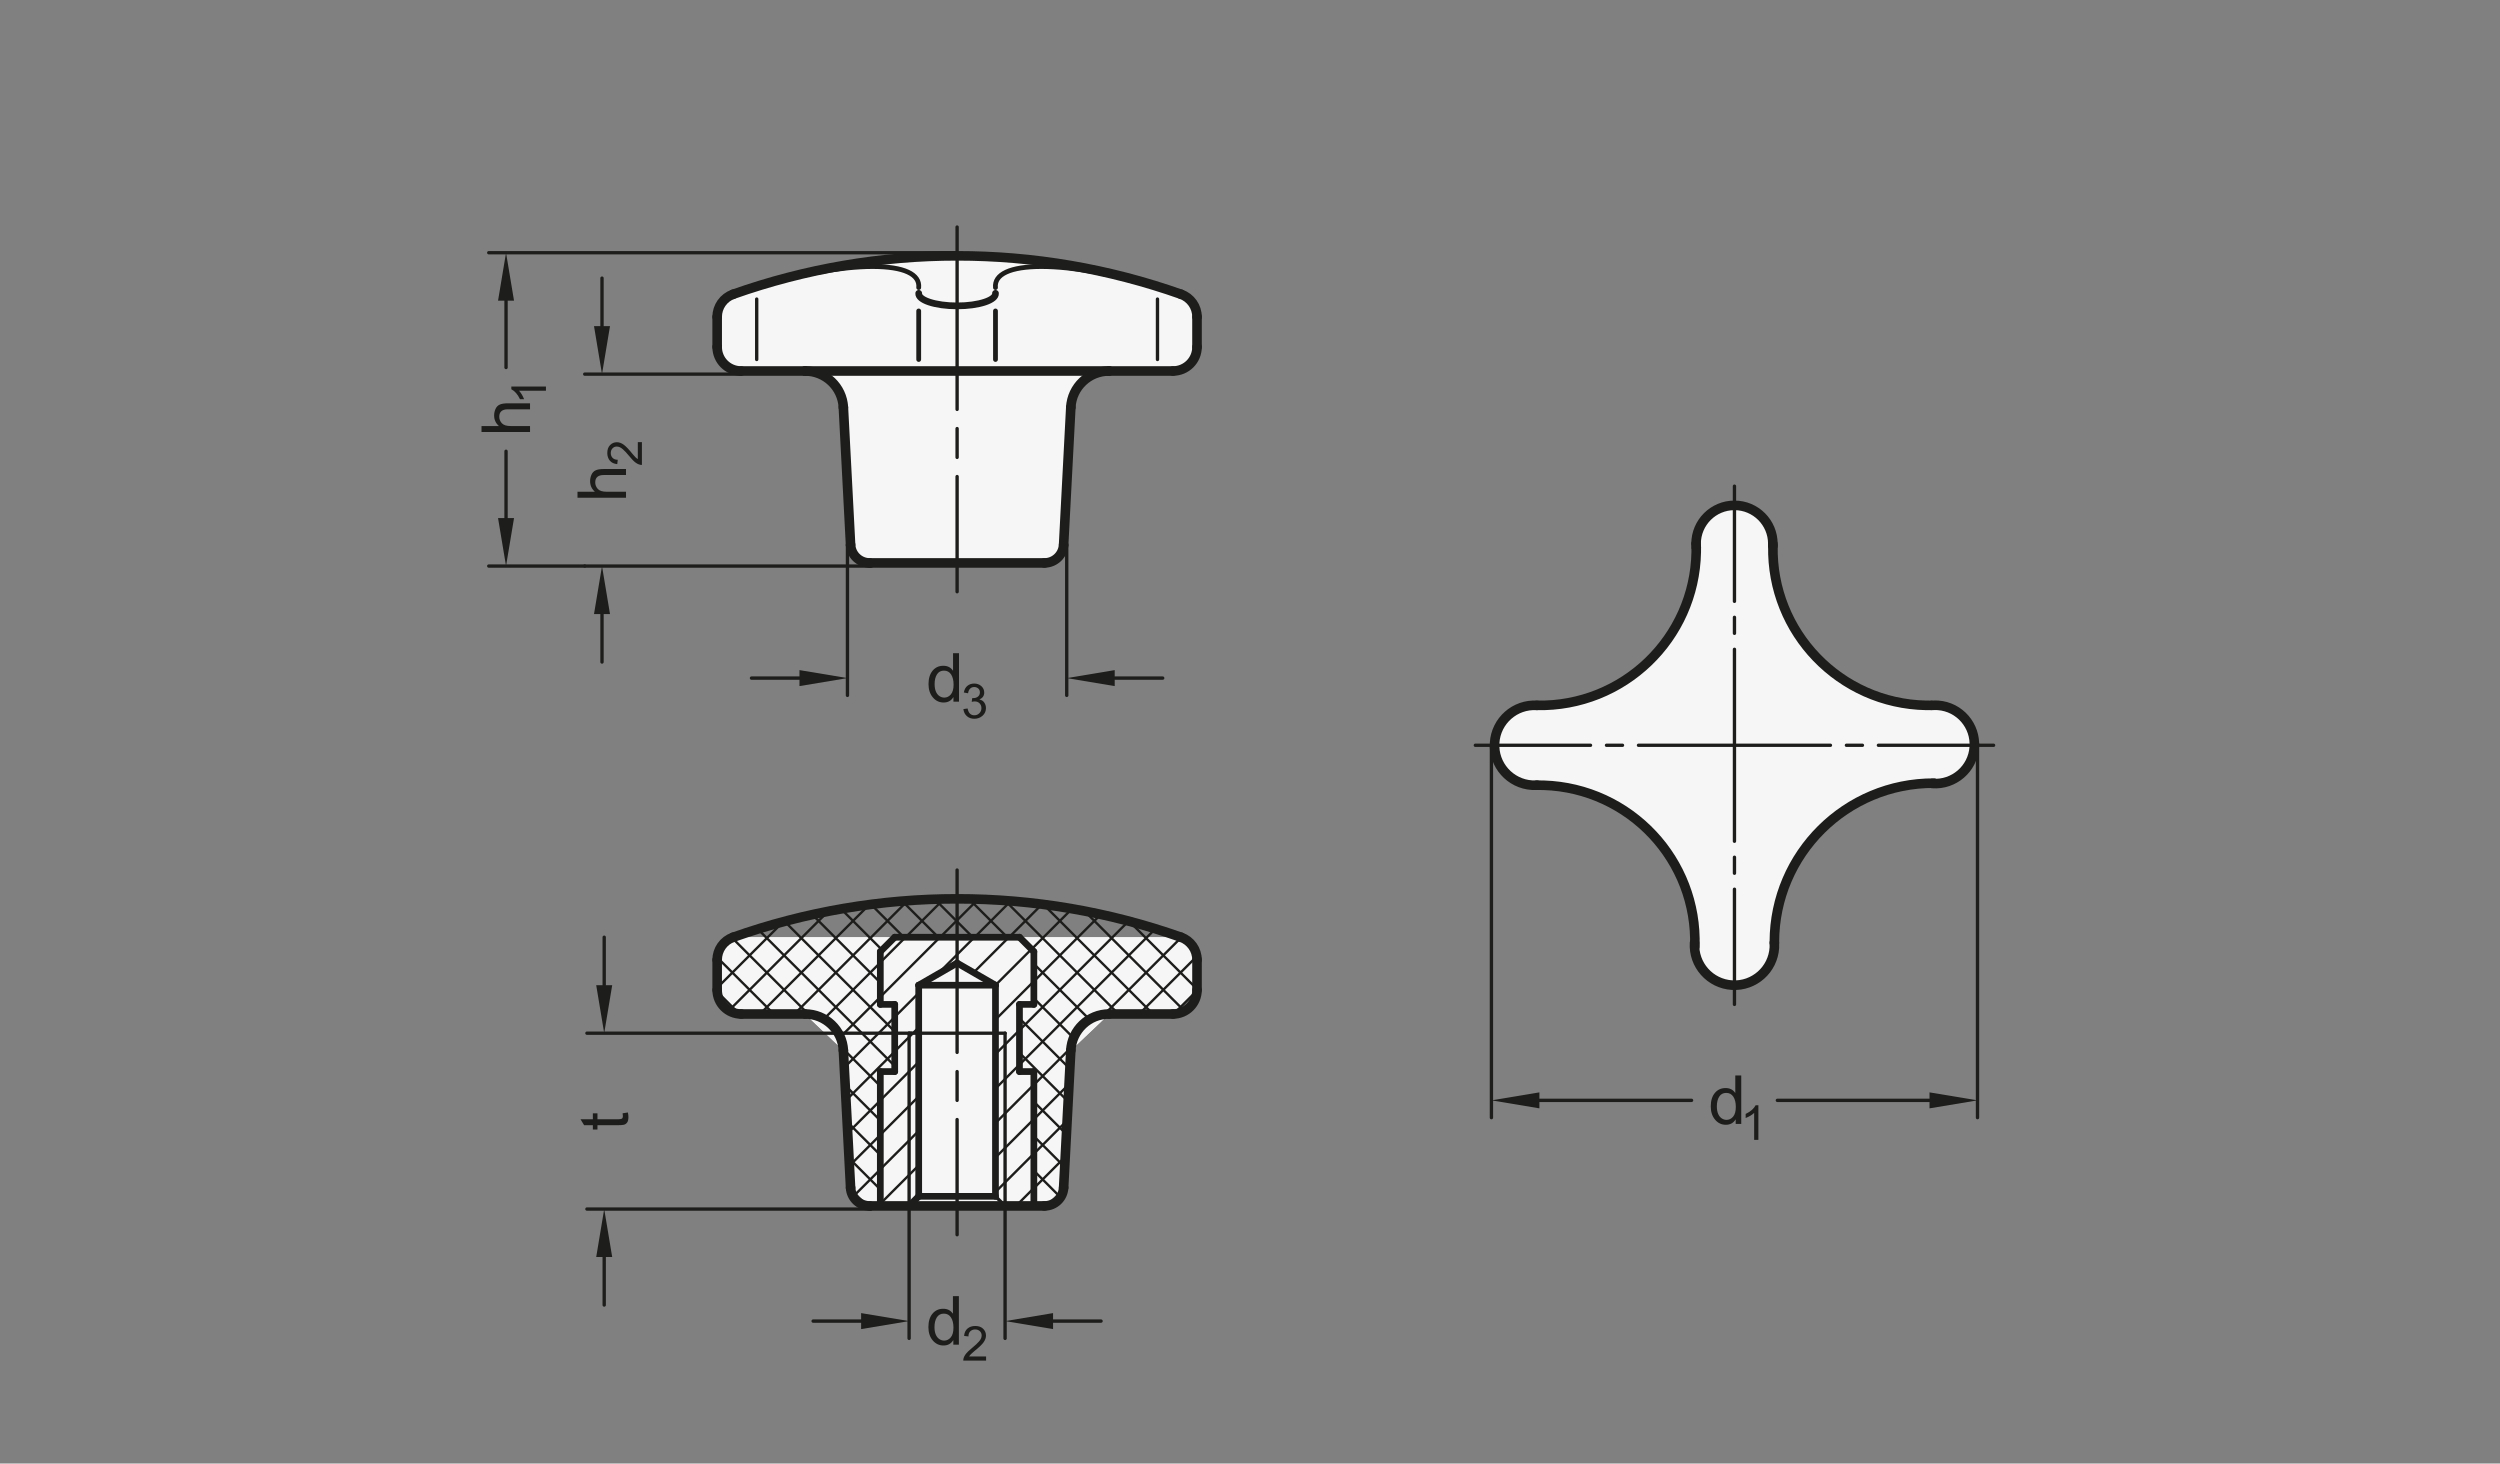 <?xml version="1.0" encoding="UTF-8"?>
<svg xmlns="http://www.w3.org/2000/svg" version="1.1" viewBox="0 0 369.213 216.142">
  <rect x="0" y="0" width="369.213" height="216.142" fill="#808080" stroke="none"/>
  <!-- Generator: Adobe Illustrator 28.6.0, SVG Export Plug-In . SVG Version: 1.2.0 Build 709)  -->
  <g>
    <g id="MD_x5F_3_x5F_FUELLUNG_x5F_WS">
      <g id="POLYLINE">
        <path d="M261.834,80.642c-.247,12.747,9.885,23.28,22.632,23.528.301.006.601.006.902,0,.418-.031.838-.017,1.254.042,3.163.452,5.361,3.384,4.909,6.547s-3.384,5.361-6.547,4.909c-12.977.314-23.242,11.088-22.929,24.065,0,.015,0,.029.001.044-.007.221-.026.442-.058.661-.465,3.228-3.459,5.467-6.686,5.002s-5.467-3.459-5.002-6.686c-.158-12.732-10.598-22.932-23.33-22.793-.236.014-.473.014-.709,0-3.255-.196-5.735-2.993-5.539-6.248s2.993-5.735,6.248-5.539c12.747.247,23.281-9.885,23.528-22.632.009-.489.003-.978-.018-1.467.123-3.04,2.623-5.44,5.665-5.44,3.131,0,5.669,2.538,5.669,5.669l.011.339h0Z" fill="#fff"/>
      </g>
      <g id="POLYLINE-2" data-name="POLYLINE">
        <polygon points="157.08 175.411 158.143 155.126 163.804 149.752 173.238 149.752 176.781 146.208 176.781 141.758 174.417 138.417 108.28 138.417 105.915 141.758 105.915 146.208 109.459 149.752 118.892 149.752 124.554 155.126 125.617 175.411 128.448 178.098 154.249 178.098 157.08 175.411" fill="#fff"/>
      </g>
      <g id="POLYLINE-3" data-name="POLYLINE">
        <path d="M154.249,83.137c1.508,0,2.752-1.181,2.831-2.687l1.063-20.285c.157-3.012,2.645-5.374,5.662-5.374h9.434c1.957,0,3.543-1.586,3.543-3.543v-4.45c0-1.501-.945-2.839-2.36-3.34-21.398-7.566-44.743-7.567-66.142-.002-1.417.5-2.365,1.839-2.365,3.342v4.45c0,1.957,1.586,3.543,3.543,3.543h9.434c3.016,0,5.505,2.362,5.662,5.374l1.063,20.285c.079,1.506,1.323,2.687,2.831,2.687h25.801Z" fill="#fff"/>
      </g>
      <g id="LINE">
        <line x1="250.511" y1="80.843" x2="250.485" y2="80.303" fill="#fff"/>
      </g>
    </g>
    <g id="MD_x5F_3_x5F_FUELLUNG_x5F_GR">
      <g id="LINE-2" data-name="LINE">
        <line x1="250.511" y1="80.843" x2="250.485" y2="80.303" fill="#f6f6f6"/>
      </g>
      <g id="POLYLINE-4" data-name="POLYLINE">
        <path d="M154.249,83.137c1.508,0,2.752-1.181,2.831-2.687l1.063-20.285c.157-3.012,2.645-5.374,5.662-5.374h9.434c1.957,0,3.543-1.586,3.543-3.543v-4.45c0-1.501-.945-2.839-2.36-3.34-21.398-7.566-44.743-7.567-66.142-.002-1.417.5-2.365,1.839-2.365,3.342v4.45c0,1.957,1.586,3.543,3.543,3.543h9.434c3.016,0,5.505,2.362,5.662,5.374l1.063,20.285c.079,1.506,1.323,2.687,2.831,2.687h25.801Z" fill="#f6f6f6"/>
      </g>
      <g id="POLYLINE-5" data-name="POLYLINE">
        <polygon points="157.08 175.411 158.143 155.126 163.804 149.752 173.238 149.752 176.781 146.208 176.781 141.758 174.417 138.417 108.28 138.417 105.915 141.758 105.915 146.208 109.459 149.752 118.892 149.752 124.554 155.126 125.617 175.411 128.448 178.098 154.249 178.098 157.08 175.411" fill="#f6f6f6"/>
      </g>
      <g id="POLYLINE-6" data-name="POLYLINE">
        <path d="M261.834,80.642c-.247,12.747,9.885,23.28,22.632,23.528.301.006.601.006.902,0,.418-.031.838-.017,1.254.042,3.163.452,5.361,3.384,4.909,6.547s-3.384,5.361-6.547,4.909c-12.977.314-23.242,11.088-22.929,24.065,0,.015,0,.029.001.044-.007.221-.026.442-.058.661-.465,3.228-3.459,5.467-6.686,5.002s-5.467-3.459-5.002-6.686c-.158-12.732-10.598-22.932-23.33-22.793-.236.014-.473.014-.709,0-3.255-.196-5.735-2.993-5.539-6.248s2.993-5.735,6.248-5.539c12.747.247,23.281-9.885,23.528-22.632.009-.489.003-.978-.018-1.467.123-3.04,2.623-5.44,5.665-5.44,3.131,0,5.669,2.538,5.669,5.669l.011.339h0Z" fill="#f6f6f6"/>
      </g>
    </g>
    <g id="MD_x5F_1_x5F_070">
      <g id="LINE-3" data-name="LINE">
        <line x1="130.01" y1="178.098" x2="130.01" y2="158.256" fill="none" stroke="#1d1d1b" stroke-linecap="round" stroke-linejoin="round" stroke-width=".992"/>
      </g>
      <g id="LINE-4" data-name="LINE">
        <line x1="130.01" y1="158.256" x2="132.136" y2="158.256" fill="none" stroke="#1d1d1b" stroke-linecap="round" stroke-linejoin="round" stroke-width=".992"/>
      </g>
      <g id="LINE-5" data-name="LINE">
        <line x1="132.136" y1="158.256" x2="132.136" y2="148.334" fill="none" stroke="#1d1d1b" stroke-linecap="round" stroke-linejoin="round" stroke-width=".992"/>
      </g>
      <g id="LINE-6" data-name="LINE">
        <line x1="132.136" y1="148.334" x2="130.01" y2="148.334" fill="none" stroke="#1d1d1b" stroke-linecap="round" stroke-linejoin="round" stroke-width=".992"/>
      </g>
      <g id="LINE-7" data-name="LINE">
        <line x1="130.01" y1="148.334" x2="130.01" y2="140.539" fill="none" stroke="#1d1d1b" stroke-linecap="round" stroke-linejoin="round" stroke-width=".992"/>
      </g>
      <g id="LINE-8" data-name="LINE">
        <line x1="130.01" y1="140.539" x2="132.136" y2="138.413" fill="none" stroke="#1d1d1b" stroke-linecap="round" stroke-linejoin="round" stroke-width=".992"/>
      </g>
      <g id="LINE-9" data-name="LINE">
        <line x1="132.136" y1="138.413" x2="150.561" y2="138.413" fill="none" stroke="#1d1d1b" stroke-linecap="round" stroke-linejoin="round" stroke-width=".992"/>
      </g>
      <g id="LINE-10" data-name="LINE">
        <line x1="150.561" y1="138.413" x2="152.687" y2="140.539" fill="none" stroke="#1d1d1b" stroke-linecap="round" stroke-linejoin="round" stroke-width=".992"/>
      </g>
      <g id="LINE-11" data-name="LINE">
        <line x1="152.687" y1="140.539" x2="152.687" y2="148.334" fill="none" stroke="#1d1d1b" stroke-linecap="round" stroke-linejoin="round" stroke-width=".992"/>
      </g>
      <g id="LINE-12" data-name="LINE">
        <line x1="152.687" y1="148.334" x2="150.561" y2="148.334" fill="none" stroke="#1d1d1b" stroke-linecap="round" stroke-linejoin="round" stroke-width=".992"/>
      </g>
      <g id="LINE-13" data-name="LINE">
        <line x1="150.561" y1="148.334" x2="150.561" y2="158.256" fill="none" stroke="#1d1d1b" stroke-linecap="round" stroke-linejoin="round" stroke-width=".992"/>
      </g>
      <g id="LINE-14" data-name="LINE">
        <line x1="150.561" y1="158.256" x2="152.687" y2="158.256" fill="none" stroke="#1d1d1b" stroke-linecap="round" stroke-linejoin="round" stroke-width=".992"/>
      </g>
      <g id="LINE-15" data-name="LINE">
        <line x1="152.687" y1="158.256" x2="152.687" y2="178.098" fill="none" stroke="#1d1d1b" stroke-linecap="round" stroke-linejoin="round" stroke-width=".992"/>
      </g>
      <g id="LINE-16" data-name="LINE">
        <line x1="134.262" y1="178.098" x2="135.679" y2="176.681" fill="none" stroke="#1d1d1b" stroke-linecap="round" stroke-linejoin="round" stroke-width=".992"/>
      </g>
      <g id="LINE-17" data-name="LINE">
        <line x1="135.679" y1="176.681" x2="147.018" y2="176.681" fill="none" stroke="#1d1d1b" stroke-linecap="round" stroke-linejoin="round" stroke-width=".992"/>
      </g>
      <g id="LINE-18" data-name="LINE">
        <line x1="135.679" y1="176.681" x2="135.679" y2="145.5" fill="none" stroke="#1d1d1b" stroke-linecap="round" stroke-linejoin="round" stroke-width=".992"/>
      </g>
      <g id="LINE-19" data-name="LINE">
        <line x1="135.679" y1="145.5" x2="141.348" y2="142.226" fill="none" stroke="#1d1d1b" stroke-linecap="round" stroke-linejoin="round" stroke-width=".992"/>
      </g>
      <g id="LINE-20" data-name="LINE">
        <line x1="141.348" y1="142.226" x2="147.018" y2="145.5" fill="none" stroke="#1d1d1b" stroke-linecap="round" stroke-linejoin="round" stroke-width=".992"/>
      </g>
      <g id="LINE-21" data-name="LINE">
        <line x1="147.018" y1="145.5" x2="147.018" y2="176.681" fill="none" stroke="#1d1d1b" stroke-linecap="round" stroke-linejoin="round" stroke-width=".992"/>
      </g>
      <g id="LINE-22" data-name="LINE">
        <line x1="135.679" y1="145.5" x2="147.018" y2="145.5" fill="none" stroke="#1d1d1b" stroke-linecap="round" stroke-linejoin="round" stroke-width=".992"/>
      </g>
      <g id="SPLINE">
        <path d="M135.682,43.32c-.011.117.014.233.075.348s.158.229.29.34.297.216.494.317.431.197.69.284.544.166.855.236.651.131,1.002.18c.702.098,1.48.151,2.252.151.386,0,.778-.013,1.157-.038s.745-.062,1.1-.111c.709-.098,1.344-.241,1.866-.417.261-.088.49-.182.689-.283s.367-.209.499-.318c.263-.22.389-.455.367-.689" fill="none" stroke="#1d1d1b" stroke-linecap="round" stroke-linejoin="round" stroke-width=".992"/>
      </g>
    </g>
    <g id="MD_x5F_1_x5F_035">
      <g id="LINE-23" data-name="LINE">
        <line x1="147.018" y1="176.681" x2="148.435" y2="178.098" fill="none" stroke="#1d1d1b" stroke-linecap="round" stroke-linejoin="round" stroke-width=".496"/>
      </g>
      <g id="LINE-24" data-name="LINE">
        <line x1="134.262" y1="178.098" x2="134.262" y2="152.586" fill="none" stroke="#1d1d1b" stroke-linecap="round" stroke-linejoin="round" stroke-width=".496"/>
      </g>
      <g id="LINE-25" data-name="LINE">
        <line x1="134.262" y1="152.586" x2="148.435" y2="152.586" fill="none" stroke="#1d1d1b" stroke-linecap="round" stroke-linejoin="round" stroke-width=".496"/>
      </g>
      <g id="LINE-26" data-name="LINE">
        <line x1="148.435" y1="152.586" x2="148.435" y2="178.098" fill="none" stroke="#1d1d1b" stroke-linecap="round" stroke-linejoin="round" stroke-width=".496"/>
      </g>
      <g id="LINE-27" data-name="LINE">
        <line x1="256.154" y1="124.24" x2="256.154" y2="110.067" fill="none" stroke="#1d1d1b" stroke-linecap="round" stroke-linejoin="round" stroke-width=".496"/>
      </g>
      <g id="LINE-28" data-name="LINE">
        <line x1="241.981" y1="110.067" x2="256.154" y2="110.067" fill="none" stroke="#1d1d1b" stroke-linecap="round" stroke-linejoin="round" stroke-width=".496"/>
      </g>
      <g id="LINE-29" data-name="LINE">
        <line x1="217.887" y1="110.067" x2="234.895" y2="110.067" fill="none" stroke="#1d1d1b" stroke-linecap="round" stroke-linejoin="round" stroke-width=".496"/>
      </g>
      <g id="LINE-30" data-name="LINE">
        <line x1="256.154" y1="95.893" x2="256.154" y2="110.067" fill="none" stroke="#1d1d1b" stroke-linecap="round" stroke-linejoin="round" stroke-width=".496"/>
      </g>
      <g id="LINE-31" data-name="LINE">
        <line x1="294.422" y1="110.067" x2="277.414" y2="110.067" fill="none" stroke="#1d1d1b" stroke-linecap="round" stroke-linejoin="round" stroke-width=".496"/>
      </g>
      <g id="LINE-32" data-name="LINE">
        <line x1="270.328" y1="110.067" x2="256.154" y2="110.067" fill="none" stroke="#1d1d1b" stroke-linecap="round" stroke-linejoin="round" stroke-width=".496"/>
      </g>
      <g id="LINE-33" data-name="LINE">
        <line x1="237.257" y1="110.067" x2="239.619" y2="110.067" fill="none" stroke="#1d1d1b" stroke-linecap="round" stroke-linejoin="round" stroke-width=".496"/>
      </g>
      <g id="LINE-34" data-name="LINE">
        <line x1="275.052" y1="110.067" x2="272.69" y2="110.067" fill="none" stroke="#1d1d1b" stroke-linecap="round" stroke-linejoin="round" stroke-width=".496"/>
      </g>
      <g id="LINE-35" data-name="LINE">
        <line x1="256.154" y1="148.334" x2="256.154" y2="131.326" fill="none" stroke="#1d1d1b" stroke-linecap="round" stroke-linejoin="round" stroke-width=".496"/>
      </g>
      <g id="LINE-36" data-name="LINE">
        <line x1="256.154" y1="71.799" x2="256.154" y2="88.807" fill="none" stroke="#1d1d1b" stroke-linecap="round" stroke-linejoin="round" stroke-width=".496"/>
      </g>
      <g id="LINE-37" data-name="LINE">
        <line x1="256.154" y1="128.964" x2="256.154" y2="126.602" fill="none" stroke="#1d1d1b" stroke-linecap="round" stroke-linejoin="round" stroke-width=".496"/>
      </g>
      <g id="LINE-38" data-name="LINE">
        <line x1="256.154" y1="91.169" x2="256.154" y2="93.531" fill="none" stroke="#1d1d1b" stroke-linecap="round" stroke-linejoin="round" stroke-width=".496"/>
      </g>
      <g id="LINE-39" data-name="LINE">
        <line x1="170.943" y1="44.17" x2="170.943" y2="53.09" fill="none" stroke="#1d1d1b" stroke-linecap="round" stroke-linejoin="round" stroke-width=".496"/>
      </g>
      <g id="LINE-40" data-name="LINE">
        <line x1="111.754" y1="44.17" x2="111.754" y2="53.09" fill="none" stroke="#1d1d1b" stroke-linecap="round" stroke-linejoin="round" stroke-width=".496"/>
      </g>
      <g id="LINE-41" data-name="LINE">
        <line x1="141.351" y1="33.531" x2="141.351" y2="60.46" fill="none" stroke="#1d1d1b" stroke-linecap="round" stroke-linejoin="round" stroke-width=".496"/>
      </g>
      <g id="LINE-42" data-name="LINE">
        <line x1="141.351" y1="63.295" x2="141.351" y2="67.547" fill="none" stroke="#1d1d1b" stroke-linecap="round" stroke-linejoin="round" stroke-width=".496"/>
      </g>
      <g id="LINE-43" data-name="LINE">
        <line x1="141.351" y1="70.382" x2="141.351" y2="87.389" fill="none" stroke="#1d1d1b" stroke-linecap="round" stroke-linejoin="round" stroke-width=".496"/>
      </g>
      <g id="LINE-44" data-name="LINE">
        <line x1="141.349" y1="128.492" x2="141.349" y2="155.421" fill="none" stroke="#1d1d1b" stroke-linecap="round" stroke-linejoin="round" stroke-width=".496"/>
      </g>
      <g id="LINE-45" data-name="LINE">
        <line x1="141.349" y1="158.256" x2="141.349" y2="162.507" fill="none" stroke="#1d1d1b" stroke-linecap="round" stroke-linejoin="round" stroke-width=".496"/>
      </g>
      <g id="LINE-46" data-name="LINE">
        <line x1="141.349" y1="165.342" x2="141.349" y2="182.35" fill="none" stroke="#1d1d1b" stroke-linecap="round" stroke-linejoin="round" stroke-width=".496"/>
      </g>
    </g>
    <g id="MD_x5F_1_x5F_100">
      <g id="LINE-47" data-name="LINE">
        <line x1="176.781" y1="146.208" x2="176.781" y2="141.758" fill="none" stroke="#1d1d1b" stroke-linecap="round" stroke-linejoin="round" stroke-width="1.417"/>
      </g>
      <g id="ARC">
        <path d="M173.238,149.752c1.957,0,3.543-1.586,3.543-3.543" fill="none" stroke="#1d1d1b" stroke-linecap="round" stroke-linejoin="round" stroke-width="1.417"/>
      </g>
      <g id="ARC-2" data-name="ARC">
        <path d="M176.781,141.758c0-1.502-.946-2.84-2.362-3.341" fill="none" stroke="#1d1d1b" stroke-linecap="round" stroke-linejoin="round" stroke-width="1.417"/>
      </g>
      <g id="ARC-3" data-name="ARC">
        <path d="M163.804,149.752c-3.016,0-5.504,2.361-5.662,5.373" fill="none" stroke="#1d1d1b" stroke-linecap="round" stroke-linejoin="round" stroke-width="1.417"/>
      </g>
      <g id="LINE-48" data-name="LINE">
        <line x1="105.915" y1="141.758" x2="105.915" y2="146.208" fill="none" stroke="#1d1d1b" stroke-linecap="round" stroke-linejoin="round" stroke-width="1.417"/>
      </g>
      <g id="ARC-4" data-name="ARC">
        <path d="M105.915,146.208c0,1.957,1.586,3.543,3.543,3.543" fill="none" stroke="#1d1d1b" stroke-linecap="round" stroke-linejoin="round" stroke-width="1.417"/>
      </g>
      <g id="LINE-49" data-name="LINE">
        <line x1="109.459" y1="149.752" x2="118.892" y2="149.752" fill="none" stroke="#1d1d1b" stroke-linecap="round" stroke-linejoin="round" stroke-width="1.417"/>
      </g>
      <g id="ARC-5" data-name="ARC">
        <path d="M108.277,138.418c-1.416.501-2.362,1.839-2.362,3.341" fill="none" stroke="#1d1d1b" stroke-linecap="round" stroke-linejoin="round" stroke-width="1.417"/>
      </g>
      <g id="ARC-6" data-name="ARC">
        <path d="M124.554,155.124c-.158-3.012-2.646-5.373-5.662-5.373" fill="none" stroke="#1d1d1b" stroke-linecap="round" stroke-linejoin="round" stroke-width="1.417"/>
      </g>
      <g id="ARC-7" data-name="ARC">
        <path d="M154.249,178.098c1.508,0,2.752-1.18,2.831-2.686" fill="none" stroke="#1d1d1b" stroke-linecap="round" stroke-linejoin="round" stroke-width="1.417"/>
      </g>
      <g id="ARC-8" data-name="ARC">
        <path d="M125.617,175.412c.079,1.506,1.323,2.686,2.831,2.686" fill="none" stroke="#1d1d1b" stroke-linecap="round" stroke-linejoin="round" stroke-width="1.417"/>
      </g>
      <g id="LINE-50" data-name="LINE">
        <line x1="128.448" y1="178.098" x2="154.249" y2="178.098" fill="none" stroke="#1d1d1b" stroke-linecap="round" stroke-linejoin="round" stroke-width="1.417"/>
      </g>
      <g id="LINE-51" data-name="LINE">
        <line x1="124.554" y1="155.124" x2="125.617" y2="175.412" fill="none" stroke="#1d1d1b" stroke-linecap="round" stroke-linejoin="round" stroke-width="1.417"/>
      </g>
      <g id="LINE-52" data-name="LINE">
        <line x1="157.08" y1="175.412" x2="158.143" y2="155.124" fill="none" stroke="#1d1d1b" stroke-linecap="round" stroke-linejoin="round" stroke-width="1.417"/>
      </g>
      <g id="ARC-9" data-name="ARC">
        <path d="M174.419,138.418c-21.398-7.565-44.743-7.565-66.142,0" fill="none" stroke="#1d1d1b" stroke-linecap="round" stroke-linejoin="round" stroke-width="1.417"/>
      </g>
      <g id="LINE-53" data-name="LINE">
        <line x1="163.804" y1="149.752" x2="173.238" y2="149.752" fill="none" stroke="#1d1d1b" stroke-linecap="round" stroke-linejoin="round" stroke-width="1.417"/>
      </g>
      <g id="ARC-10" data-name="ARC">
        <path d="M163.804,54.791c-3.016,0-5.504,2.361-5.662,5.373" fill="none" stroke="#1d1d1b" stroke-linecap="round" stroke-linejoin="round" stroke-width="1.417"/>
      </g>
      <g id="ARC-11" data-name="ARC">
        <path d="M124.554,60.164c-.158-3.012-2.646-5.373-5.662-5.373" fill="none" stroke="#1d1d1b" stroke-linecap="round" stroke-linejoin="round" stroke-width="1.417"/>
      </g>
      <g id="ARC-12" data-name="ARC">
        <path d="M154.249,83.137c1.508,0,2.752-1.18,2.831-2.686" fill="none" stroke="#1d1d1b" stroke-linecap="round" stroke-linejoin="round" stroke-width="1.417"/>
      </g>
      <g id="ARC-13" data-name="ARC">
        <path d="M125.617,80.451c.079,1.506,1.323,2.686,2.831,2.686" fill="none" stroke="#1d1d1b" stroke-linecap="round" stroke-linejoin="round" stroke-width="1.417"/>
      </g>
      <g id="ARC-14" data-name="ARC">
        <path d="M173.238,54.791c1.957,0,3.543-1.586,3.543-3.543" fill="none" stroke="#1d1d1b" stroke-linecap="round" stroke-linejoin="round" stroke-width="1.417"/>
      </g>
      <g id="ARC-15" data-name="ARC">
        <path d="M176.781,46.798c0-1.502-.946-2.84-2.362-3.341" fill="none" stroke="#1d1d1b" stroke-linecap="round" stroke-linejoin="round" stroke-width="1.417"/>
      </g>
      <g id="ARC-16" data-name="ARC">
        <path d="M105.915,51.248c0,1.957,1.586,3.543,3.543,3.543" fill="none" stroke="#1d1d1b" stroke-linecap="round" stroke-linejoin="round" stroke-width="1.417"/>
      </g>
      <g id="ARC-17" data-name="ARC">
        <path d="M108.277,43.457c-1.416.501-2.362,1.839-2.362,3.341" fill="none" stroke="#1d1d1b" stroke-linecap="round" stroke-linejoin="round" stroke-width="1.417"/>
      </g>
      <g id="LINE-54" data-name="LINE">
        <line x1="176.781" y1="51.248" x2="176.781" y2="46.798" fill="none" stroke="#1d1d1b" stroke-linecap="round" stroke-linejoin="round" stroke-width="1.417"/>
      </g>
      <g id="LINE-55" data-name="LINE">
        <line x1="163.804" y1="54.791" x2="173.238" y2="54.791" fill="none" stroke="#1d1d1b" stroke-linecap="round" stroke-linejoin="round" stroke-width="1.417"/>
      </g>
      <g id="LINE-56" data-name="LINE">
        <line x1="157.08" y1="80.451" x2="158.143" y2="60.164" fill="none" stroke="#1d1d1b" stroke-linecap="round" stroke-linejoin="round" stroke-width="1.417"/>
      </g>
      <g id="LINE-57" data-name="LINE">
        <line x1="128.448" y1="83.137" x2="154.249" y2="83.137" fill="none" stroke="#1d1d1b" stroke-linecap="round" stroke-linejoin="round" stroke-width="1.417"/>
      </g>
      <g id="LINE-58" data-name="LINE">
        <line x1="124.554" y1="60.164" x2="125.617" y2="80.451" fill="none" stroke="#1d1d1b" stroke-linecap="round" stroke-linejoin="round" stroke-width="1.417"/>
      </g>
      <g id="LINE-59" data-name="LINE">
        <line x1="109.459" y1="54.791" x2="118.892" y2="54.791" fill="none" stroke="#1d1d1b" stroke-linecap="round" stroke-linejoin="round" stroke-width="1.417"/>
      </g>
      <g id="LINE-60" data-name="LINE">
        <line x1="105.915" y1="46.798" x2="105.915" y2="51.248" fill="none" stroke="#1d1d1b" stroke-linecap="round" stroke-linejoin="round" stroke-width="1.417"/>
      </g>
      <g id="ARC-18" data-name="ARC">
        <path d="M174.419,43.457c-21.398-7.565-44.743-7.565-66.142,0" fill="none" stroke="#1d1d1b" stroke-linecap="round" stroke-linejoin="round" stroke-width="1.417"/>
      </g>
      <g id="ARC-19" data-name="ARC">
        <path d="M261.824,80.303c0-3.131-2.538-5.669-5.669-5.669s-5.669,2.538-5.669,5.669" fill="none" stroke="#1d1d1b" stroke-linecap="round" stroke-linejoin="round" stroke-width="1.417"/>
      </g>
      <g id="LINE-61" data-name="LINE">
        <line x1="250.511" y1="80.843" x2="250.485" y2="80.303" fill="none" stroke="#1d1d1b" stroke-linecap="round" stroke-linejoin="round" stroke-width="1.417"/>
      </g>
      <g id="LINE-62" data-name="LINE">
        <line x1="261.834" y1="80.642" x2="261.824" y2="80.303" fill="none" stroke="#1d1d1b" stroke-linecap="round" stroke-linejoin="round" stroke-width="1.417"/>
      </g>
      <g id="ARC-20" data-name="ARC">
        <path d="M250.3,139.801c.42-12.74-9.566-23.409-22.307-23.829-.338-.011-.675-.015-1.013-.011" fill="none" stroke="#1d1d1b" stroke-linecap="round" stroke-linejoin="round" stroke-width="1.417"/>
      </g>
      <g id="ARC-21" data-name="ARC">
        <path d="M226.98,104.173c-3.255-.196-6.052,2.284-6.248,5.539s2.284,6.052,5.539,6.248c.236.014.473.014.709,0" fill="none" stroke="#1d1d1b" stroke-linecap="round" stroke-linejoin="round" stroke-width="1.417"/>
      </g>
      <g id="ARC-22" data-name="ARC">
        <path d="M226.98,104.173c12.747.247,23.28-9.885,23.528-22.632.005-.233.006-.465.003-.698" fill="none" stroke="#1d1d1b" stroke-linecap="round" stroke-linejoin="round" stroke-width="1.417"/>
      </g>
      <g id="ARC-23" data-name="ARC">
        <path d="M261.834,80.642c-.247,12.747,9.885,23.28,22.632,23.528.233.005.465.006.698.003" fill="none" stroke="#1d1d1b" stroke-linecap="round" stroke-linejoin="round" stroke-width="1.417"/>
      </g>
      <g id="ARC-24" data-name="ARC">
        <path d="M250.261,139.241c-.196,3.255,2.284,6.052,5.539,6.248s6.052-2.284,6.248-5.539c.014-.236.014-.473,0-.709" fill="none" stroke="#1d1d1b" stroke-linecap="round" stroke-linejoin="round" stroke-width="1.417"/>
      </g>
      <g id="ARC-25" data-name="ARC">
        <path d="M285.628,115.661c-12.981-.042-23.538,10.446-23.58,23.427,0,.051,0,.102,0,.153" fill="none" stroke="#1d1d1b" stroke-linecap="round" stroke-linejoin="round" stroke-width="1.417"/>
      </g>
      <g id="ARC-26" data-name="ARC">
        <path d="M285.378,115.71c3.187.234,5.961-2.159,6.195-5.346.234-3.187-2.159-5.961-5.346-6.195-.299-.022-.599-.021-.898.004" fill="none" stroke="#1d1d1b" stroke-linecap="round" stroke-linejoin="round" stroke-width="1.417"/>
      </g>
      <g id="LINE-63" data-name="LINE">
        <line x1="118.892" y1="54.791" x2="163.804" y2="54.791" fill="none" stroke="#1d1d1b" stroke-linecap="round" stroke-linejoin="round" stroke-width="1.417"/>
      </g>
    </g>
    <g id="MD_x5F_1_x5F_050">
      <g id="LINE-64" data-name="LINE">
        <line x1="147.018" y1="53.09" x2="147.018" y2="45.924" fill="none" stroke="#1d1d1b" stroke-linecap="round" stroke-linejoin="round" stroke-width=".709"/>
      </g>
      <g id="LINE-65" data-name="LINE">
        <line x1="135.679" y1="45.924" x2="135.679" y2="53.09" fill="none" stroke="#1d1d1b" stroke-linecap="round" stroke-linejoin="round" stroke-width=".709"/>
      </g>
      <g id="SPLINE-2" data-name="SPLINE">
        <path d="M147.015,42.47c-.046-.486.061-.92.323-1.303.131-.191.301-.37.512-.535s.463-.316.751-.45c.576-.268,1.298-.472,2.174-.61.438-.069.916-.122,1.423-.157s1.042-.052,1.606-.052,1.158.017,1.782.051,1.28.087,1.952.156c1.343.138,2.755.342,4.232.61.738.134,1.497.285,2.257.45s1.523.343,2.289.534c1.532.383,3.083.82,4.629,1.307" fill="none" stroke="#1d1d1b" stroke-linecap="round" stroke-linejoin="round" stroke-width=".709"/>
      </g>
      <g id="SPLINE-3" data-name="SPLINE">
        <path d="M111.754,42.47c1.545-.486,3.083-.92,4.614-1.303.766-.191,1.529-.37,2.291-.535s1.518-.316,2.254-.45c1.472-.268,2.881-.472,4.225-.61.672-.069,1.329-.122,1.953-.157s1.218-.052,1.783-.052,1.102.017,1.608.051.986.087,1.425.156c.878.138,1.603.342,2.182.61.289.134.542.285.754.45s.382.343.513.534c.263.383.371.82.325,1.307" fill="none" stroke="#1d1d1b" stroke-linecap="round" stroke-linejoin="round" stroke-width=".709"/>
      </g>
    </g>
    <g id="MD_x5F_2_x5F_BEMASSUNG">
      <g id="DIMENSION">
        <g id="LINE-66" data-name="LINE">
          <line x1="86.356" y1="83.598" x2="72.183" y2="83.598" fill="#1d1d1b" stroke="#1d1d1b" stroke-linecap="round" stroke-linejoin="round" stroke-width=".496"/>
        </g>
        <g id="LINE-67" data-name="LINE">
          <line x1="141.348" y1="37.322" x2="72.183" y2="37.322" fill="#1d1d1b" stroke="#1d1d1b" stroke-linecap="round" stroke-linejoin="round" stroke-width=".496"/>
        </g>
        <g id="LINE-68" data-name="LINE">
          <line x1="74.734" y1="76.511" x2="74.734" y2="66.645" fill="#1d1d1b" stroke="#1d1d1b" stroke-linecap="round" stroke-linejoin="round" stroke-width=".496"/>
        </g>
        <g id="LINE-69" data-name="LINE">
          <line x1="74.734" y1="44.409" x2="74.734" y2="54.275" fill="#1d1d1b" stroke="#1d1d1b" stroke-linecap="round" stroke-linejoin="round" stroke-width=".496"/>
        </g>
        <g id="SOLID">
          <polygon points="73.553 76.511 75.915 76.511 74.734 83.598 74.734 83.598 73.553 76.511" fill="#1d1d1b"/>
        </g>
        <g id="SOLID-2" data-name="SOLID">
          <polygon points="73.553 44.409 75.915 44.409 74.734 37.322 74.734 37.322 73.553 44.409" fill="#1d1d1b"/>
        </g>
        <g id="MTEXT">
          <path d="M78.277,59.565v.884h-3.274c-.424,0-.741.091-.953.274s-.317.455-.317.816c0,.359.124.679.374.96.249.282.694.423,1.336.423h2.835v.88h-7.165v-.88h2.571c-.473-.417-.709-.938-.709-1.564,0-.335.068-.656.205-.963.137-.306.347-.521.631-.645.283-.124.678-.186,1.183-.186h3.284Z" fill="#1d1d1b"/>
          <path d="M80.628,57.081v.625h-3.98c.297.312.548.73.753,1.253h-.604c-.345-.72-.771-1.21-1.28-1.471v-.406h5.111Z" fill="#1d1d1b"/>
        </g>
      </g>
      <g id="DIMENSION-2" data-name="DIMENSION">
        <g id="LINE-70" data-name="LINE">
          <line x1="128.703" y1="83.598" x2="86.356" y2="83.598" fill="#1d1d1b" stroke="#1d1d1b" stroke-linecap="round" stroke-linejoin="round" stroke-width=".496"/>
        </g>
        <g id="LINE-71" data-name="LINE">
          <line x1="109.459" y1="55.252" x2="86.356" y2="55.252" fill="#1d1d1b" stroke="#1d1d1b" stroke-linecap="round" stroke-linejoin="round" stroke-width=".496"/>
        </g>
        <g id="LINE-72" data-name="LINE">
          <line x1="88.907" y1="90.685" x2="88.907" y2="97.771" fill="#1d1d1b" stroke="#1d1d1b" stroke-linecap="round" stroke-linejoin="round" stroke-width=".496"/>
        </g>
        <g id="LINE-73" data-name="LINE">
          <line x1="88.907" y1="48.165" x2="88.907" y2="41.078" fill="#1d1d1b" stroke="#1d1d1b" stroke-linecap="round" stroke-linejoin="round" stroke-width=".496"/>
        </g>
        <g id="MTEXT-2" data-name="MTEXT">
          <path d="M92.451,69.269v.884h-3.274c-.424,0-.741.091-.953.274s-.317.455-.317.816c0,.359.124.679.374.96.249.282.694.423,1.336.423h2.835v.88h-7.165v-.88h2.571c-.473-.417-.709-.938-.709-1.564,0-.335.068-.656.205-.963.137-.306.347-.521.631-.645.283-.124.678-.186,1.183-.186h3.284Z" fill="#1d1d1b"/>
          <path d="M94.802,65.297v3.369c-.287,0-.577-.1-.871-.3-.294-.2-.661-.575-1.104-1.123-.269-.335-.55-.635-.845-.899s-.592-.396-.89-.396c-.257,0-.47.091-.638.272-.167.182-.251.411-.251.688,0,.28.086.515.259.705.172.19.43.286.771.288l-.072.642c-.477-.04-.841-.209-1.094-.509-.252-.299-.378-.679-.378-1.14,0-.5.139-.889.415-1.167.276-.279.609-.418,1.001-.418.326,0,.656.118.99.352.335.235.781.703,1.342,1.404.293.368.547.612.76.732v-2.502h.604Z" fill="#1d1d1b"/>
        </g>
        <g id="SOLID-3" data-name="SOLID">
          <polygon points="87.726 90.685 90.088 90.685 88.907 83.598 88.907 83.598 87.726 90.685" fill="#1d1d1b"/>
        </g>
        <g id="SOLID-4" data-name="SOLID">
          <polygon points="87.726 48.165 90.088 48.165 88.907 55.252 88.907 55.252 87.726 48.165" fill="#1d1d1b"/>
        </g>
      </g>
      <g id="DIMENSION-3" data-name="DIMENSION">
        <g id="LINE-74" data-name="LINE">
          <line x1="125.156" y1="80.501" x2="125.156" y2="102.696" fill="#1d1d1b" stroke="#1d1d1b" stroke-linecap="round" stroke-linejoin="round" stroke-width=".496"/>
        </g>
        <g id="LINE-75" data-name="LINE">
          <line x1="157.54" y1="80.528" x2="157.54" y2="102.696" fill="#1d1d1b" stroke="#1d1d1b" stroke-linecap="round" stroke-linejoin="round" stroke-width=".496"/>
        </g>
        <g id="LINE-76" data-name="LINE">
          <line x1="118.07" y1="100.145" x2="110.983" y2="100.145" fill="#1d1d1b" stroke="#1d1d1b" stroke-linecap="round" stroke-linejoin="round" stroke-width=".496"/>
        </g>
        <g id="LINE-77" data-name="LINE">
          <line x1="164.627" y1="100.145" x2="171.713" y2="100.145" fill="#1d1d1b" stroke="#1d1d1b" stroke-linecap="round" stroke-linejoin="round" stroke-width=".496"/>
        </g>
        <g id="MTEXT-3" data-name="MTEXT">
          <path d="M141.63,103.628h-.821v-.66h-.02c-.316.521-.793.782-1.432.782-.635,0-1.166-.252-1.591-.755-.425-.504-.638-1.156-.638-1.957,0-.838.2-1.499.601-1.984s.93-.729,1.588-.729c.619,0,1.09.236,1.413.709h.02v-2.571h.879v7.165ZM139.451,103.026c.384,0,.71-.157.978-.474s.401-.795.401-1.437c0-.633-.122-1.136-.367-1.511-.244-.374-.595-.562-1.051-.562s-.801.183-1.034.55c-.233.366-.35.848-.35,1.444,0,.43.063.794.188,1.092s.3.522.525.672c.225.15.461.225.708.225Z" fill="#1d1d1b"/>
          <path d="M144.657,103.313c.314.061.552.213.713.456.161.244.241.51.241.797,0,.463-.168.843-.505,1.14-.336.298-.74.446-1.209.446-.449,0-.819-.131-1.11-.393-.292-.261-.461-.607-.51-1.037l.625-.087c.062.336.176.587.342.753.165.167.383.25.654.25.292,0,.539-.103.741-.308.202-.204.303-.455.303-.751,0-.284-.092-.521-.275-.708-.184-.188-.424-.281-.72-.281-.121,0-.267.022-.441.066l.073-.548c.167,0,.298-.009.396-.024.097-.017.206-.056.326-.118.12-.062.22-.152.298-.269.079-.117.118-.263.118-.436,0-.253-.084-.448-.252-.587-.167-.139-.361-.208-.581-.208-.252,0-.458.08-.616.239-.159.159-.259.388-.3.684l-.625-.114c.081-.442.259-.772.536-.992.276-.22.606-.33.991-.33.423,0,.776.128,1.06.384.283.255.425.568.425.938,0,.474-.232.815-.697,1.023v.014Z" fill="#1d1d1b"/>
        </g>
        <g id="SOLID-5" data-name="SOLID">
          <polygon points="118.07 98.964 118.07 101.326 125.156 100.145 125.156 100.145 118.07 98.964" fill="#1d1d1b"/>
        </g>
        <g id="SOLID-6" data-name="SOLID">
          <polygon points="164.627 98.964 164.627 101.326 157.54 100.145 157.54 100.145 164.627 98.964" fill="#1d1d1b"/>
        </g>
      </g>
      <g id="DIMENSION-4" data-name="DIMENSION">
        <g id="LINE-78" data-name="LINE">
          <line x1="220.261" y1="110.067" x2="220.261" y2="165.059" fill="#1d1d1b" stroke="#1d1d1b" stroke-linecap="round" stroke-linejoin="round" stroke-width=".496"/>
        </g>
        <g id="LINE-79" data-name="LINE">
          <line x1="292.048" y1="109.812" x2="292.048" y2="165.059" fill="#1d1d1b" stroke="#1d1d1b" stroke-linecap="round" stroke-linejoin="round" stroke-width=".496"/>
        </g>
        <g id="LINE-80" data-name="LINE">
          <line x1="227.347" y1="162.507" x2="249.817" y2="162.507" fill="#1d1d1b" stroke="#1d1d1b" stroke-linecap="round" stroke-linejoin="round" stroke-width=".496"/>
        </g>
        <g id="LINE-81" data-name="LINE">
          <line x1="284.961" y1="162.507" x2="262.491" y2="162.507" fill="#1d1d1b" stroke="#1d1d1b" stroke-linecap="round" stroke-linejoin="round" stroke-width=".496"/>
        </g>
        <g id="SOLID-7" data-name="SOLID">
          <polygon points="227.347 161.326 227.347 163.689 220.261 162.507 220.261 162.507 227.347 161.326" fill="#1d1d1b"/>
        </g>
        <g id="SOLID-8" data-name="SOLID">
          <polygon points="284.961 161.326 284.961 163.689 292.048 162.507 292.048 162.507 284.961 161.326" fill="#1d1d1b"/>
        </g>
        <g id="MTEXT-4" data-name="MTEXT">
          <path d="M257.157,165.991h-.821v-.66h-.02c-.316.521-.793.782-1.432.782s-1.166-.252-1.591-.755c-.426-.504-.638-1.156-.638-1.957,0-.838.2-1.499.601-1.984.401-.485.931-.729,1.589-.729.619,0,1.09.236,1.412.709h.02v-2.571h.88v7.165ZM254.977,165.389c.384,0,.71-.157.978-.474.267-.316.4-.795.4-1.437,0-.633-.122-1.136-.366-1.511-.244-.374-.595-.562-1.051-.562s-.801.183-1.034.55c-.232.366-.35.848-.35,1.444,0,.43.063.794.188,1.092.126.298.301.522.525.672.225.15.461.225.709.225Z" fill="#1d1d1b"/>
          <path d="M259.686,168.341h-.625v-3.98c-.312.297-.729.548-1.253.753v-.604c.72-.345,1.21-.771,1.472-1.28h.406v5.111Z" fill="#1d1d1b"/>
        </g>
      </g>
      <g id="DIMENSION-5" data-name="DIMENSION">
        <g id="LINE-82" data-name="LINE">
          <line x1="134.262" y1="178.098" x2="134.262" y2="197.657" fill="#1d1d1b" stroke="#1d1d1b" stroke-linecap="round" stroke-linejoin="round" stroke-width=".496"/>
        </g>
        <g id="LINE-83" data-name="LINE">
          <line x1="148.435" y1="178.098" x2="148.435" y2="197.657" fill="#1d1d1b" stroke="#1d1d1b" stroke-linecap="round" stroke-linejoin="round" stroke-width=".496"/>
        </g>
        <g id="LINE-84" data-name="LINE">
          <line x1="127.175" y1="195.106" x2="120.088" y2="195.106" fill="#1d1d1b" stroke="#1d1d1b" stroke-linecap="round" stroke-linejoin="round" stroke-width=".496"/>
        </g>
        <g id="LINE-85" data-name="LINE">
          <line x1="155.522" y1="195.106" x2="162.608" y2="195.106" fill="#1d1d1b" stroke="#1d1d1b" stroke-linecap="round" stroke-linejoin="round" stroke-width=".496"/>
        </g>
        <g id="MTEXT-5" data-name="MTEXT">
          <path d="M141.613,198.588h-.821v-.66h-.02c-.316.521-.793.782-1.432.782-.635,0-1.166-.252-1.591-.755-.425-.504-.638-1.156-.638-1.957,0-.838.2-1.499.601-1.984s.93-.729,1.588-.729c.619,0,1.09.236,1.413.709h.02v-2.571h.879v7.165ZM139.433,197.987c.384,0,.71-.157.978-.474s.401-.795.401-1.437c0-.633-.122-1.136-.367-1.511-.244-.374-.595-.562-1.051-.562s-.801.183-1.034.55c-.233.366-.35.848-.35,1.444,0,.43.063.794.188,1.092s.3.522.525.672c.225.15.461.225.708.225Z" fill="#1d1d1b"/>
          <path d="M145.628,200.94h-3.369c0-.287.1-.577.3-.871.2-.294.575-.661,1.123-1.104.335-.269.635-.55.899-.845s.396-.592.396-.89c0-.257-.091-.47-.272-.638-.182-.167-.411-.251-.688-.251-.28,0-.515.086-.705.259-.19.172-.286.43-.288.771l-.642-.072c.04-.477.209-.841.509-1.094.299-.252.679-.378,1.14-.378.5,0,.889.139,1.167.415.279.276.418.609.418,1.001,0,.326-.118.656-.352.99-.235.335-.703.781-1.404,1.342-.368.293-.612.547-.732.76h2.502v.604Z" fill="#1d1d1b"/>
        </g>
        <g id="SOLID-9" data-name="SOLID">
          <polygon points="127.175 193.925 127.175 196.287 134.262 195.106 134.262 195.106 127.175 193.925" fill="#1d1d1b"/>
        </g>
        <g id="SOLID-10" data-name="SOLID">
          <polygon points="155.522 193.925 155.522 196.287 148.435 195.106 148.435 195.106 155.522 193.925" fill="#1d1d1b"/>
        </g>
      </g>
      <g id="DIMENSION-6" data-name="DIMENSION">
        <g id="LINE-86" data-name="LINE">
          <line x1="134.587" y1="152.586" x2="86.681" y2="152.586" fill="#1d1d1b" stroke="#1d1d1b" stroke-linecap="round" stroke-linejoin="round" stroke-width=".496"/>
        </g>
        <g id="LINE-87" data-name="LINE">
          <line x1="128.648" y1="178.559" x2="86.681" y2="178.559" fill="#1d1d1b" stroke="#1d1d1b" stroke-linecap="round" stroke-linejoin="round" stroke-width=".496"/>
        </g>
        <g id="LINE-88" data-name="LINE">
          <line x1="89.232" y1="145.5" x2="89.232" y2="138.413" fill="#1d1d1b" stroke="#1d1d1b" stroke-linecap="round" stroke-linejoin="round" stroke-width=".496"/>
        </g>
        <g id="LINE-89" data-name="LINE">
          <line x1="89.232" y1="185.645" x2="89.232" y2="192.732" fill="#1d1d1b" stroke="#1d1d1b" stroke-linecap="round" stroke-linejoin="round" stroke-width=".496"/>
        </g>
        <g id="MTEXT-6" data-name="MTEXT">
          <path d="M92.732,164.295c.052.262.078.48.078.66,0,.385-.067.664-.203.841-.135.176-.307.283-.516.322-.208.039-.498.059-.869.059h-2.986v.641h-.68v-.641h-1.29l-.533-.88h1.823v-.879h.68v.879h3.035c.261,0,.445-.026.555-.08.108-.054.163-.189.163-.408,0-.127-.013-.258-.039-.391l.782-.123Z" fill="#1d1d1b"/>
        </g>
        <g id="SOLID-11" data-name="SOLID">
          <polygon points="88.051 145.5 90.413 145.5 89.232 152.586 89.232 152.586 88.051 145.5" fill="#1d1d1b"/>
        </g>
        <g id="SOLID-12" data-name="SOLID">
          <polygon points="88.051 185.645 90.413 185.645 89.232 178.559 89.232 178.559 88.051 185.645" fill="#1d1d1b"/>
        </g>
      </g>
    </g>
    <g id="MD_x5F_2_x5F_SCHRAFFUR">
      <g id="HATCH">
        <polygon points="108.275 138.419 105.915 141.758 105.915 146.208 109.459 149.752 118.892 149.752 124.554 155.123 125.617 175.412 128.448 178.098 130.01 178.098 130.01 158.256 132.136 158.256 132.136 148.334 130.01 148.334 130.01 140.539 132.136 138.413 150.561 138.413 152.687 140.539 152.687 148.334 150.561 148.334 150.561 158.256 152.687 158.256 152.687 178.098 154.249 178.098 157.08 175.411 158.143 155.126 163.804 149.752 173.238 149.752 176.781 146.208 176.781 141.758 174.422 138.419 108.275 138.419" fill="none"/>
        <path d="M106.109,140.602l2.194-2.194M105.915,145.887l9.766-9.766M107.643,149.251l14.663-14.663M112.233,149.752l16.158-16.158M117.325,149.752l16.74-16.74M121.682,150.485l8.328-8.328M133.754,138.413l5.65-5.65M124.093,153.165l5.916-5.916M138.846,138.413l5.62-5.62M124.687,157.663l7.449-7.449M143.937,138.413l5.351-5.351M124.94,162.501l7.195-7.195M149.028,138.413l4.872-4.872M125.194,167.338l4.816-4.816M152.34,140.192l5.985-5.985M125.447,172.176l4.562-4.562M152.687,144.936l9.894-9.894M126.008,176.706l4.002-4.002M150.561,152.153l16.121-16.121M129.707,178.098l.302-.302M150.561,157.245l20.078-20.078M152.687,160.21l5.492-5.492M163.101,149.795l11.362-11.362M152.687,165.301l5.195-5.195M168.236,149.752l8.508-8.508M152.687,170.392l4.913-4.913M173.329,149.75l3.452-3.452M152.687,175.483l4.632-4.632M155.414,177.848l1.419-1.419M126.86,177.612l-.761-.761M130.01,175.67l-4.621-4.621M130.01,170.579l-4.903-4.903M109.171,149.74l-3.244-3.244M130.01,165.488l-5.185-5.185M114.274,149.752l-8.341-8.341M130.01,160.397l-5.47-5.47M119.386,149.773l-11.287-11.287M152.802,178.098l-.115-.115M132.136,157.431l-20.221-20.221M156.617,176.821l-3.93-3.93M132.136,152.34l-16.269-16.269M157.24,172.353l-4.553-4.553M130.01,145.123l-10.047-10.047M157.493,167.516l-4.807-4.807M130.263,140.285l-6.051-6.051M157.747,162.678l-7.186-7.186M133.482,138.413l-4.851-4.851M158.001,157.84l-7.44-7.44M138.573,138.413l-5.337-5.337M158.548,153.297l-5.861-5.861M143.664,138.413l-5.614-5.614M160.897,150.554l-8.21-8.21M148.755,138.413l-5.654-5.654M165.185,149.752l-16.755-16.755M170.276,149.752l-16.186-16.186M174.935,149.319l-14.776-14.776M176.781,146.074l-10.021-10.021M176.668,140.87l-2.562-2.562" fill="none" stroke="#1d1d1b" stroke-linecap="round" stroke-linejoin="round" stroke-width=".354"/>
      </g>
      <g id="HATCH-2" data-name="HATCH">
        <polygon points="152.687 140.539 150.561 138.413 132.136 138.413 130.01 140.539 130.01 148.334 132.136 148.334 132.136 158.256 130.01 158.256 130.01 178.098 134.262 178.098 135.679 176.681 135.679 145.5 141.348 142.226 147.018 145.5 147.018 176.681 148.435 178.098 152.687 178.098 152.687 158.256 150.561 158.256 150.561 148.334 152.687 148.334 152.687 140.539" fill="none"/>
        <path d="M130.01,142.135l3.722-3.722M130.01,147.226l8.813-8.813M132.136,150.191l3.543-3.543M138.396,143.931l5.518-5.518M132.136,155.282l3.543-3.543M143.785,143.633l5.22-5.22M130.01,162.5l5.669-5.669M147.013,145.497l5.316-5.316M130.01,167.591l5.669-5.669M147.018,150.583l5.669-5.669M130.01,172.682l5.669-5.669M147.018,155.674l3.543-3.543M130.01,177.773l5.669-5.669M147.018,160.765l3.543-3.543M147.018,165.856l5.669-5.669M147.018,170.948l5.669-5.669M147.018,176.039l5.669-5.669M150.049,178.098l2.637-2.637" fill="none" stroke="#1d1d1b" stroke-linecap="round" stroke-linejoin="round" stroke-width=".354"/>
      </g>
    </g>
  </g>
</svg>